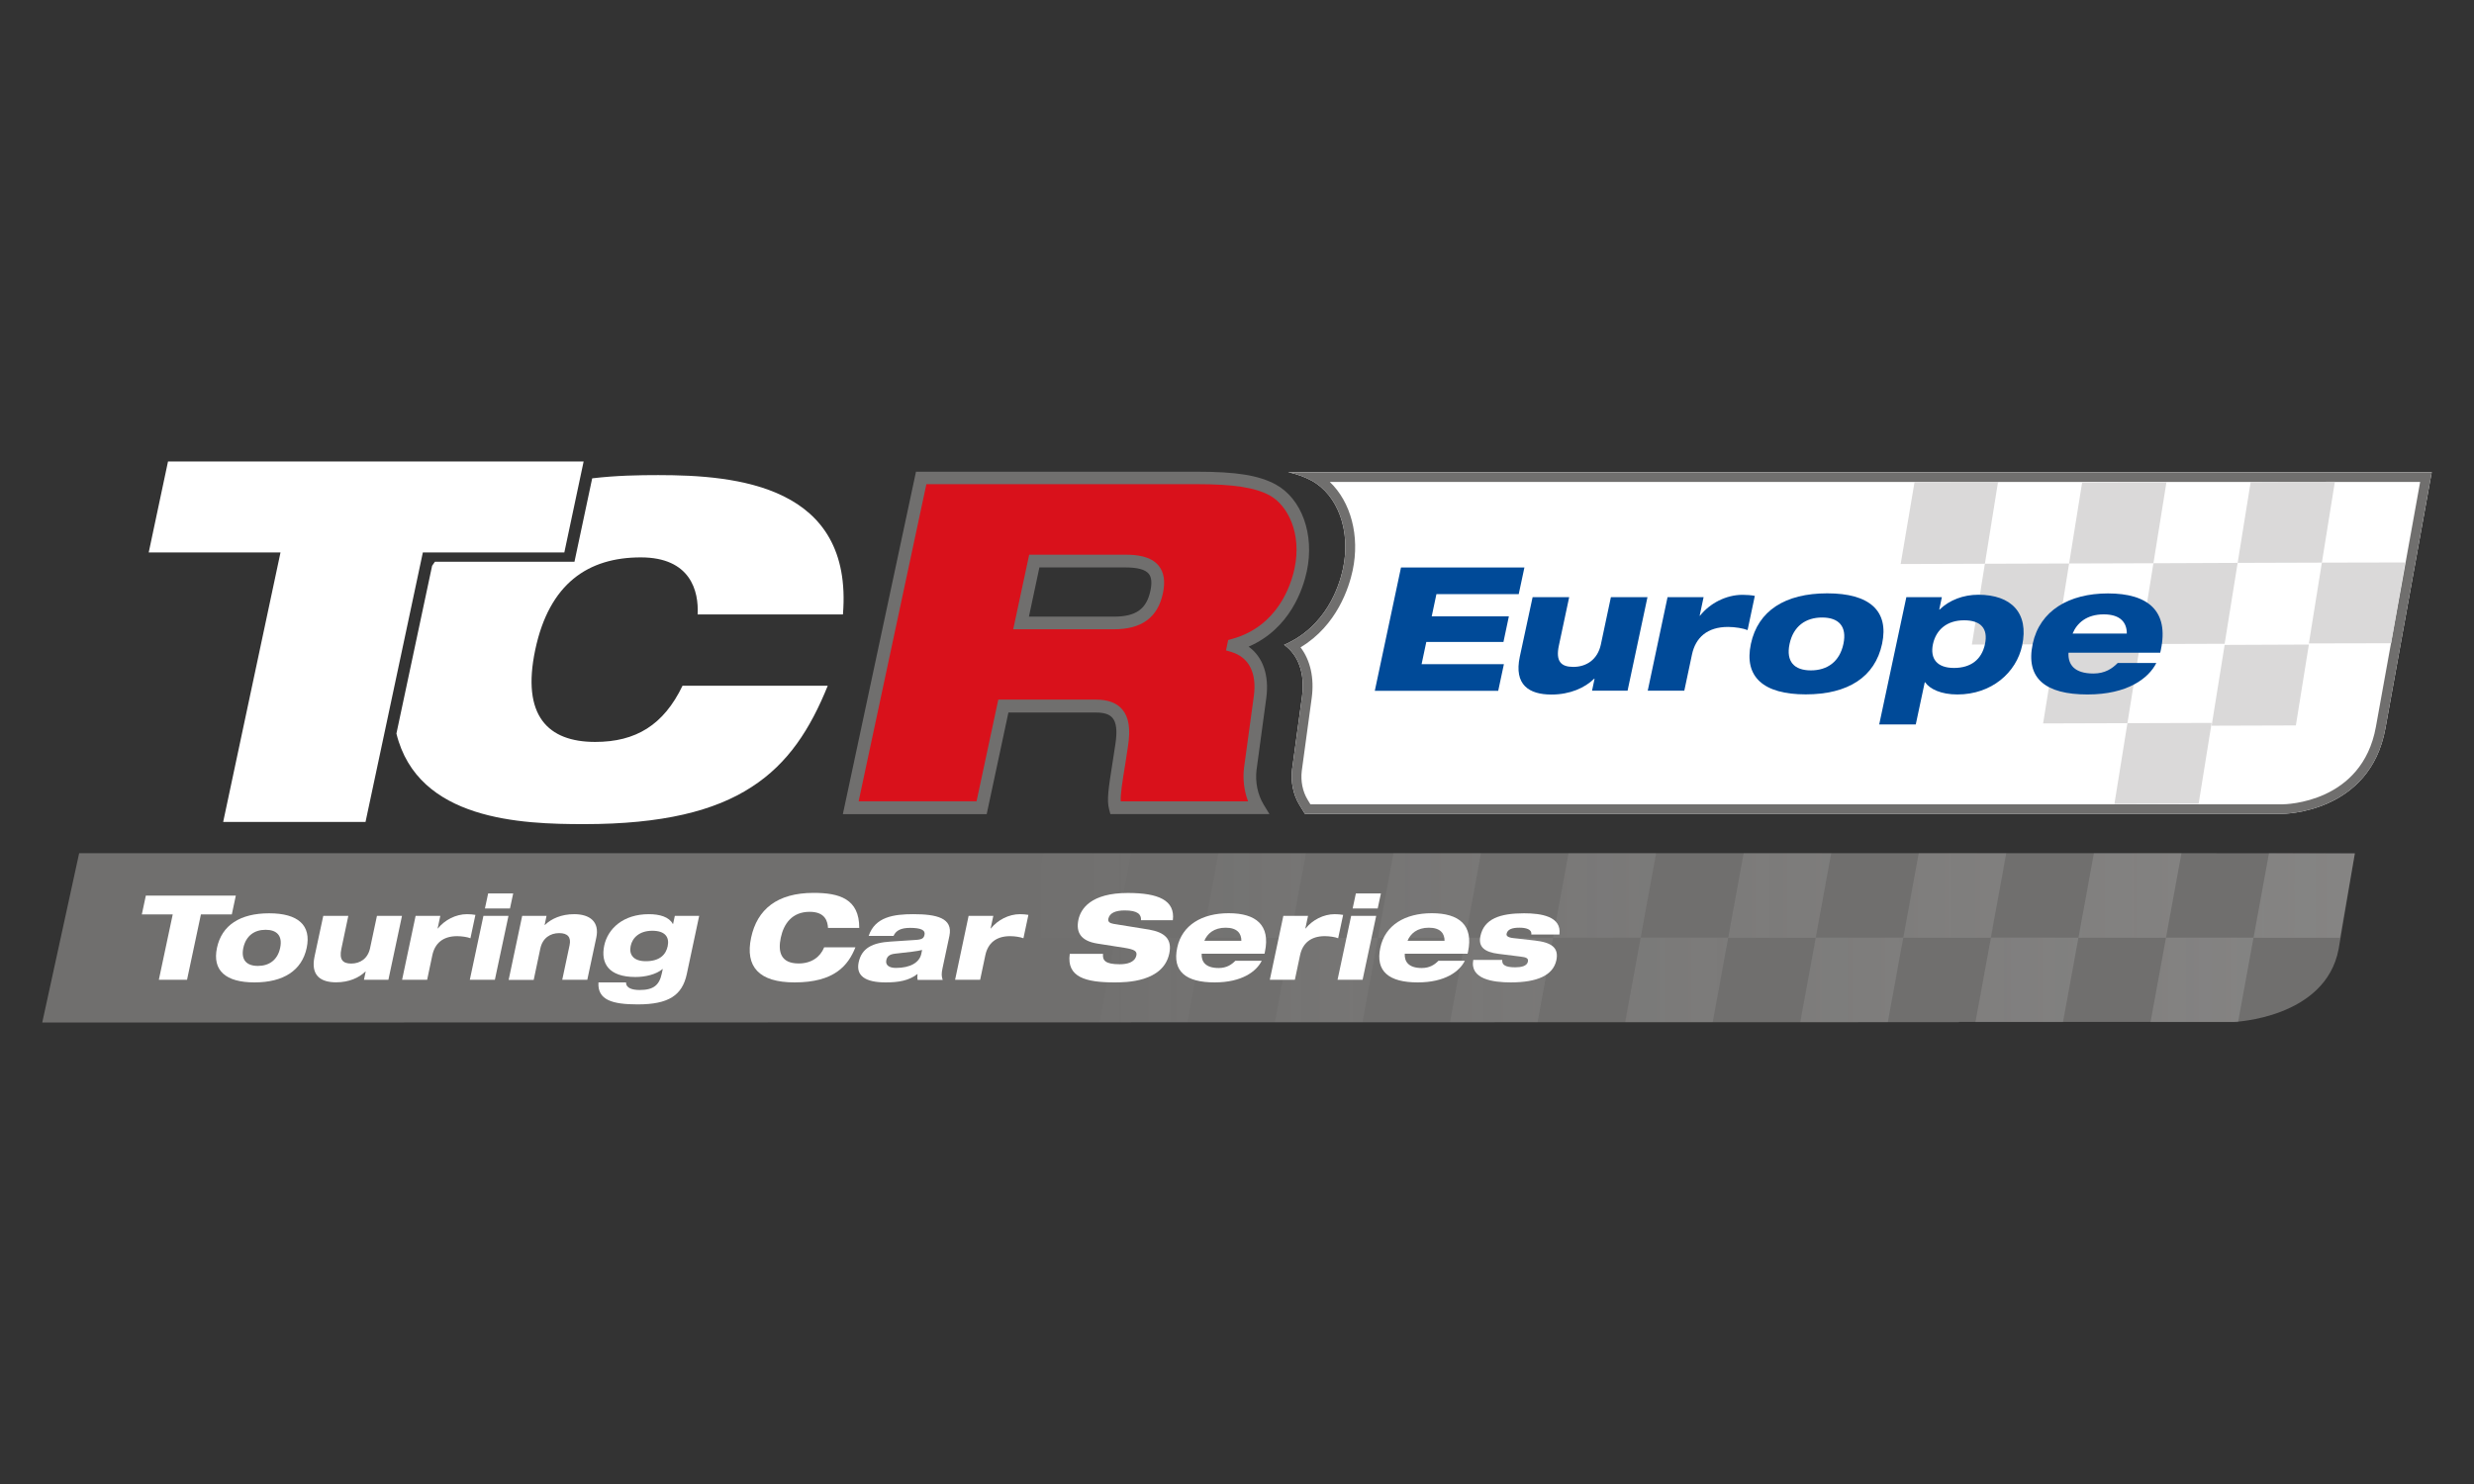 <?xml version="1.0" encoding="utf-8"?>
<!-- Generator: Adobe Illustrator 26.0.3, SVG Export Plug-In . SVG Version: 6.00 Build 0)  -->
<svg version="1.1" id="Calque_1" xmlns="http://www.w3.org/2000/svg" xmlns:xlink="http://www.w3.org/1999/xlink" x="0px" y="0px"
	 viewBox="0 0 283.46 170.08" style="enable-background:new 0 0 283.46 170.08;" xml:space="preserve">
<rect x="0" y="0" width="283.46" height="170.08" fill="#333333" stroke="none"/>
<style type="text/css">
	.st0{fill:#FFFFFF;}
	.st1{fill:#4C87C1;}
	.st2{fill:#6F1917;}
	.st3{fill:#A3131C;}
	.st4{fill:#FFD309;}
	.st5{fill-rule:evenodd;clip-rule:evenodd;fill:#E00D1D;}
	.st6{fill:#E00D1D;}
	.st7{fill:#007734;}
	.st8{fill:none;stroke:#000000;stroke-width:0.939;stroke-linecap:round;stroke-miterlimit:10;}
	.st9{fill:#007E3A;}
	.st10{fill:#E2001A;}
	.st11{fill:none;}
	.st12{fill:#F08A00;}
	.st13{fill:#00051D;}
	.st14{fill:#004A82;}
	.st15{fill:#FFF1C3;}
	.st16{fill:#9C9E9F;}
	.st17{fill-rule:evenodd;clip-rule:evenodd;fill:#004A82;}
	.st18{fill:url(#SVGID_00000118377677832568609440000013586412381968798872_);}
	.st19{fill:#FFDD00;}
	.st20{fill:#E20031;}
	.st21{fill:#E42125;}
	.st22{fill:#707173;}
	.st23{fill:url(#SVGID_00000063595309020172808320000010550310481675674004_);stroke:#FFFFFF;stroke-width:1.183;}
	.st24{fill:none;stroke:#000000;stroke-width:0.2;}
	.st25{fill:#000204;}
	.st26{fill:#706F6E;}
	.st27{opacity:0.2;fill:url(#SVGID_00000047022529393556426570000015173663222145655737_);}
	.st28{fill:url(#SVGID_00000142870721361088940550000012255058463725041027_);}
	.st29{fill:#D9111B;}
	.st30{fill:#DAD9D9;}
	.st31{fill:#004A98;}
</style>
<g>
	<path class="st26" d="M226.52,97.78L226.52,97.78l-217.45,0l-4.23,19.41l219.6-0.04l0.01-0.03h31.51c0,0,10.49-0.4,11.99-8.35
		c1.33-7.87,1.86-10.98,1.86-10.98L226.52,97.78z"/>
	
		<linearGradient id="SVGID_00000044877367927486184150000003296107627381593510_" gradientUnits="userSpaceOnUse" x1="117.758" y1="107.464" x2="269.811" y2="107.464">
		<stop  offset="0" style="stop-color:#FFFFFF;stop-opacity:0"/>
		<stop  offset="0.153" style="stop-color:#F3F2F2;stop-opacity:0.153"/>
		<stop  offset="0.398" style="stop-color:#E5E4E4;stop-opacity:0.398"/>
		<stop  offset="0.666" style="stop-color:#DDDCDC;stop-opacity:0.666"/>
		<stop  offset="1" style="stop-color:#DAD9D9"/>
	</linearGradient>
	<path style="opacity:0.2;fill:url(#SVGID_00000044877367927486184150000003296107627381593510_);" d="M179.71,97.79l-1.77,9.68
		h-10.03l-1.77,9.68h10.03l1.77-9.68h10.04l1.77-9.68H179.71z M157.88,107.47h10.03l1.77-9.68h-10.03L157.88,107.47z M137.82,107.47
		h10.03l1.77-9.68h-10.03L137.82,107.47z M198.01,107.47h10.03l1.77-9.68h-10.03L198.01,107.47z M117.76,107.47h10.03l1.77-9.68
		h-10.03L117.76,107.47z M258.2,107.47h9.89l1.72-9.64l-9.84-0.04L258.2,107.47z M238.14,107.47h10.03l1.77-9.68h-10.03
		L238.14,107.47z M218.07,107.47h10.03l1.77-9.68h-10.03L218.07,107.47z M206.27,117.14h10.03l1.77-9.68h-10.03L206.27,117.14z
		 M226.34,117.14h10.03l1.77-9.68h-10.03L226.34,117.14z M246.4,117.14h10.03l1.77-9.68h-10.03L246.4,117.14z M126.02,117.14h10.03
		l1.77-9.68h-10.03L126.02,117.14z M186.21,117.14h10.03l1.77-9.68h-10.03L186.21,117.14z M147.85,107.47h10.03l-1.77,9.68h-10.03
		L147.85,107.47z"/>
	<g>
		<path class="st0" d="M96.58,70.42c1.21-14.82-12.26-15.97-21.16-15.97c-2.17,0-4.79,0.04-7.57,0.37l-2.03,9.56H49.83
			c-0.11,0.15-0.21,0.3-0.32,0.46l-4.09,19.23c2.45,9.98,14.36,10.38,21.5,10.38c9,0,14.98-1.52,19.17-4.24
			c4.24-2.72,6.76-6.7,8.75-11.62H78.2c-2.16,4.5-5.35,6.44-10.01,6.44c-5.39,0-8.47-2.98-6.86-10.58
			c1.61-7.59,6.07-10.57,12.09-10.57c5.71,0,6.66,3.87,6.51,6.54H96.58z"/>
		<polygon class="st0" points="19.25,52.89 17.04,63.31 32.14,63.31 25.57,94.2 41.88,94.2 48.45,63.31 64.66,63.31 66.87,52.89 		
			"/>
	</g>
	<g>
		<g>
			<path class="st29" d="M105.54,54.77h31.59c4.31,0,6.83,0.37,8.69,1.38c2.53,1.38,4.08,5.03,3.2,9.16
				c-0.76,3.55-3.06,7.36-7.69,8.63l-0.02,0.11c2.1,0.64,3.5,2.54,3.06,5.82l-1.12,8.26c-0.2,1.69,0.2,3.28,0.91,4.45h-16.38
				c-0.29-1.11,0.06-2.75,0.73-7.15c0.44-2.81-0.16-4.5-2.92-4.5h-10.64l-2.49,11.65H97.47L105.54,54.77z M116.99,71.39h10.63
				c2.93,0,4.4-1.16,4.91-3.55c0.61-2.86-1.1-3.55-3.6-3.55H118.5L116.99,71.39z"/>
			<path class="st26" d="M145.45,93.3h-18.23l-0.14-0.54c-0.29-1.08-0.08-2.37,0.41-5.49c0.09-0.58,0.19-1.23,0.3-1.95
				c0.24-1.52,0.13-2.52-0.33-3.05c-0.35-0.41-0.96-0.61-1.87-0.61h-10.05l-2.49,11.65H96.57l8.38-39.25h32.17
				c4.56,0,7.09,0.41,9.04,1.46c3,1.64,4.47,5.73,3.57,9.95c-0.43,2.01-1.91,6.58-6.67,8.64c1.63,1.17,2.37,3.25,2.03,5.86
				l-1.12,8.26c-0.17,1.4,0.13,2.85,0.81,3.97L145.45,93.3z M128.41,91.84H143c-0.45-1.18-0.62-2.51-0.47-3.81l1.13-8.27
				c0.35-2.64-0.56-4.42-2.55-5.03l-0.64-0.19l0.25-1.19l0.43-0.12c5.22-1.43,6.76-6.13,7.17-8.08c0.86-4.01-0.78-7.24-2.84-8.37
				c-1.69-0.91-4.11-1.29-8.34-1.29h-31l-7.76,36.34h13.51l2.49-11.65h11.22c1.34,0,2.35,0.38,2.98,1.12
				c0.76,0.89,0.97,2.23,0.66,4.22c-0.11,0.72-0.21,1.37-0.3,1.96C128.57,89.75,128.37,91.02,128.41,91.84z M127.62,72.12h-11.53
				l1.83-8.55h11.01c1.21,0,2.91,0.13,3.83,1.27c0.61,0.75,0.77,1.81,0.48,3.16C132.65,70.77,130.81,72.12,127.62,72.12z
				 M117.89,70.67h9.73c2.53,0,3.74-0.86,4.19-2.97c0.19-0.89,0.13-1.55-0.19-1.94c-0.4-0.49-1.28-0.73-2.7-0.73h-9.83L117.89,70.67
				z"/>
		</g>
	</g>
	<g>
		<g>
			<g>
				<path class="st0" d="M147.61,54.12c1.03,0.23,1.89,0.55,2.66,0.96c3.04,1.66,4.52,5.8,3.61,10.07
					c-0.43,2.03-1.93,6.67-6.75,8.75c1.65,1.18,2.4,3.29,2.05,5.93l-1.14,8.36c-0.17,1.41,0.13,2.88,0.82,4.02l0.65,1.06H261.5
					c0,0,10.04,0,11.81-9.79l5.31-29.37H147.61z"/>
				<path class="st26" d="M277.29,55.24l-5.07,28.06c-1.58,8.74-10.35,8.88-10.72,8.88H150.14l-0.32-0.53
					c-0.57-0.93-0.81-2.14-0.67-3.29l1.14-8.37c0.31-2.3-0.16-4.33-1.28-5.8c4.2-2.52,5.56-6.9,5.97-8.8
					c0.85-3.98-0.22-7.88-2.62-10.16H277.29 M278.62,54.12L278.62,54.12L278.62,54.12z M278.62,54.12H147.61
					c1.03,0.23,1.89,0.55,2.66,0.96c3.04,1.66,4.52,5.8,3.61,10.07c-0.43,2.03-1.93,6.67-6.75,8.75c1.65,1.18,2.4,3.29,2.05,5.93
					l-1.14,8.36c-0.17,1.41,0.13,2.88,0.82,4.02l0.65,1.06H261.5c0,0,10.04,0,11.81-9.79L278.62,54.12L278.62,54.12z"/>
			</g>
		</g>
		<g>
			<polyline class="st30" points="264.54,73.87 254.89,73.91 253.4,83.17 263.05,83.14 264.54,73.87 			"/>
			<polyline class="st30" points="275.57,64.46 266.03,64.48 264.54,73.74 273.96,73.72 275.57,64.46 			"/>
			<polyline class="st30" points="267.52,55.21 257.87,55.25 256.38,64.51 266.03,64.48 267.52,55.21 			"/>
			<polyline class="st30" points="256.38,64.51 246.73,64.55 245.24,73.81 254.89,73.78 256.38,64.51 			"/>
			<polyline class="st30" points="248.22,55.28 238.56,55.31 237.07,64.58 246.73,64.55 248.22,55.28 			"/>
			<polyline class="st30" points="237.07,64.58 227.42,64.61 225.93,73.87 235.55,73.84 235.58,73.65 235.61,73.65 237.07,64.58 			
				"/>
			<polyline class="st30" points="228.98,55.22 219.36,55.25 217.77,64.64 227.42,64.61 228.91,55.34 			"/>
			<polyline class="st30" points="253.4,82.85 243.75,82.88 242.26,92.14 251.91,92.11 253.4,82.85 			"/>
			<polyline class="st30" points="245.24,73.61 235.61,73.65 235.58,73.65 235.55,73.84 234.09,82.91 243.75,82.88 245.24,73.61 			
				"/>
		</g>
		<g>
			<path class="st31" d="M160.52,65.04h14.14l-0.65,3.05h-9.43l-0.54,2.55h8.84l-0.62,2.93h-8.84l-0.54,2.55h9.43l-0.65,3.05h-14.14
				L160.52,65.04z"/>
			<path class="st31" d="M175.6,68.44h4.19l-1.18,5.54c-0.39,1.82,0.25,2.45,1.65,2.45c1.48,0,2.78-0.81,3.16-2.57l1.15-5.42h4.19
				l-2.28,10.72h-4.07l0.29-1.38h-0.04c-1.07,1.05-2.78,1.82-4.9,1.82c-2.57,0-4.31-1.11-3.63-4.33L175.6,68.44z"/>
			<path class="st31" d="M191.06,68.44h4.13l-0.45,2.12h0.04c1.13-1.42,2.98-2.39,4.88-2.39c0.45,0,1,0.04,1.4,0.12l-0.83,3.92
				c-0.49-0.2-1.45-0.36-2.24-0.36c-2.39,0-3.72,1.23-4.13,3.16l-0.88,4.15h-4.19L191.06,68.44z"/>
			<path class="st31" d="M209.36,68c4.84,0,7.09,2,6.28,5.79c-0.81,3.8-3.9,5.79-8.75,5.79c-4.84,0-7.09-2-6.28-5.79
				C201.42,70,204.52,68,209.36,68z M205.04,73.8c-0.43,2.02,0.54,3.03,2.44,3.03c1.9,0,3.3-1.01,3.73-3.03
				c0.43-2.02-0.54-3.03-2.44-3.03C206.87,70.77,205.47,71.78,205.04,73.8z"/>
			<path class="st31" d="M218.42,68.44h4.07l-0.3,1.42h0.04c1.12-1.09,2.73-1.7,4.43-1.7c3.8,0,5.82,2.1,5.03,5.81
				c-0.66,3.1-3.49,5.62-7.42,5.62c-1.86,0-3.15-0.61-3.7-1.4h-0.04l-1.03,4.84h-4.19L218.42,68.44z M223.88,76.55
				c1.92,0,3.17-0.95,3.55-2.73c0.38-1.78-0.47-2.73-2.39-2.73c-1.96,0-3.21,1.07-3.57,2.73C221.12,75.48,221.92,76.55,223.88,76.55
				z"/>
			<path class="st31" d="M247.07,75.97c-0.89,1.78-3.32,3.62-7.89,3.62c-4.83,0-7.12-1.84-6.28-5.81c0.81-3.8,4.17-5.77,8.62-5.77
				c4.59,0,7.01,2,6.06,6.47l-0.07,0.32H237c-0.08,1.38,0.7,2.39,2.85,2.39c1.34,0,2.16-0.57,2.79-1.21H247.07z M243.68,72.61
				c0.01-1.19-0.66-2.2-2.64-2.2c-1.98,0-3.08,1.01-3.57,2.2H243.68z"/>
		</g>
	</g>
	<g>
		<path class="st0" d="M16.71,102.64h10.31l-0.46,2.16h-3.54l-1.59,7.49H18.2l1.59-7.49h-3.54L16.71,102.64z"/>
		<path class="st0" d="M30.84,104.67c3.31,0,4.85,1.37,4.3,3.96c-0.55,2.6-2.67,3.96-5.98,3.96s-4.85-1.37-4.3-3.96
			C25.41,106.03,27.52,104.67,30.84,104.67z M27.88,108.63c-0.29,1.38,0.37,2.07,1.67,2.07s2.26-0.69,2.55-2.07
			c0.29-1.38-0.37-2.07-1.67-2.07C29.14,106.56,28.18,107.25,27.88,108.63z"/>
		<path class="st0" d="M37.04,104.96h2.87l-0.8,3.79c-0.26,1.24,0.17,1.68,1.13,1.68c1.01,0,1.9-0.55,2.16-1.76l0.79-3.71h2.87
			l-1.56,7.33H41.7l0.2-0.95h-0.03c-0.73,0.72-1.9,1.24-3.35,1.24c-1.76,0-2.95-0.76-2.48-2.96L37.04,104.96z"/>
		<path class="st0" d="M47.62,104.96h2.83l-0.31,1.45h0.03c0.78-0.97,2.04-1.64,3.34-1.64c0.31,0,0.68,0.03,0.96,0.08l-0.57,2.68
			c-0.34-0.14-0.99-0.24-1.53-0.24c-1.64,0-2.54,0.84-2.83,2.16l-0.6,2.84h-2.87L47.62,104.96z"/>
		<path class="st0" d="M55.39,104.96h2.87l-1.56,7.33h-2.87L55.39,104.96z M55.93,102.39h2.87l-0.37,1.73h-2.87L55.93,102.39z"/>
		<path class="st0" d="M59.83,104.96h2.79l-0.22,1.05h0.03c0.73-0.72,1.9-1.24,3.35-1.24c1.8,0,2.93,0.87,2.54,2.69l-1.03,4.83
			h-2.87l0.84-3.96c0.2-0.93-0.23-1.39-1.19-1.39c-1.01,0-1.9,0.55-2.16,1.76l-0.76,3.6h-2.87L59.83,104.96z"/>
		<path class="st0" d="M77.32,104.96h2.79l-1.42,6.67c-0.52,2.45-2.1,3.48-5.62,3.48c-2.89,0-4.63-0.49-4.5-2.52h3.16
			c-0.01,0.66,0.72,0.87,1.56,0.87c1.61,0,2.26-0.57,2.54-1.91l0.11-0.51c-0.77,0.65-2.02,0.93-3.13,0.93c-3.11,0-4-1.6-3.58-3.6
			c0.41-1.93,2.16-3.6,5.11-3.6c1.27,0,2.32,0.32,2.75,1.12h0.03L77.32,104.96z M74,110.16c1.62,0,2.3-0.78,2.5-1.72
			c0.22-1.03-0.29-1.77-1.76-1.77c-1.45,0-2.28,0.78-2.48,1.74C72.05,109.39,72.55,110.16,74,110.16z"/>
		<path class="st0" d="M98.01,108.57c-0.83,2.08-2.4,4.02-6.97,4.02c-4.08,0-5.69-1.8-4.98-5.13c0.69-3.23,2.97-5.13,7.16-5.13
			c2.95,0,5.24,0.68,5.23,4.02h-3.58c-0.04-0.69-0.27-1.85-2.1-1.85c-2.02,0-2.97,1.37-3.31,2.96c-0.34,1.6-0.03,2.96,2.05,2.96
			c1.45,0,2.47-0.73,2.92-1.85H98.01z"/>
		<path class="st0" d="M99.53,107.26c0.73-2.18,2.87-2.49,5.11-2.49c2.66,0,4.57,0.43,4.14,2.49l-0.79,3.71
			c-0.13,0.62-0.12,0.91,0.02,1.33h-2.87c-0.05-0.22-0.04-0.47-0.01-0.68c-0.99,0.78-2.21,0.97-3.65,0.97
			c-2.34,0-3.42-0.76-3.1-2.29c0.35-1.66,1.59-2.26,3.67-2.39l2.89-0.19c0.76-0.05,0.91-0.22,0.99-0.6
			c0.11-0.51-0.39-0.78-1.65-0.78c-1.05,0-1.63,0.3-1.9,0.92H99.53z M105.65,108.87c-0.23,0.07-0.6,0.13-1.14,0.2l-1.98,0.23
			c-0.6,0.07-0.89,0.3-0.98,0.74c-0.12,0.57,0.32,0.89,1.1,0.89c1.65,0,2.7-0.62,2.91-1.62L105.65,108.87z"/>
		<path class="st0" d="M110.98,104.96h2.83l-0.31,1.45h0.03c0.78-0.97,2.04-1.64,3.34-1.64c0.31,0,0.68,0.03,0.96,0.08l-0.57,2.68
			c-0.34-0.14-0.99-0.24-1.53-0.24c-1.64,0-2.54,0.84-2.83,2.16l-0.6,2.84h-2.87L110.98,104.96z"/>
		<path class="st0" d="M130.73,105.46c0.05-0.66-0.38-1.12-1.86-1.12c-1.08,0-1.74,0.31-1.88,0.95c-0.07,0.32,0.12,0.51,0.59,0.59
			c0.78,0.14,3.18,0.5,4.09,0.66c1.73,0.31,2.66,1.04,2.3,2.75c-0.7,3.27-4.95,3.3-6.27,3.3c-3.27,0-5.52-0.58-5.13-3.27h3.81
			c-0.07,0.73,0.23,1.19,1.91,1.19c0.81,0,1.73-0.19,1.91-1.01c0.11-0.51-0.26-0.69-1.34-0.87l-3.12-0.49
			c-1.92-0.3-2.48-1.3-2.18-2.73c0.27-1.27,1.44-3.07,5.67-3.07c3.5,0,5.43,0.84,5.15,3.12H130.73z"/>
		<path class="st0" d="M144.56,110.12c-0.61,1.22-2.27,2.47-5.39,2.47c-3.3,0-4.87-1.26-4.29-3.98c0.55-2.6,2.85-3.95,5.9-3.95
			c3.14,0,4.79,1.37,4.15,4.42l-0.05,0.22h-7.2c-0.05,0.95,0.48,1.64,1.95,1.64c0.92,0,1.48-0.39,1.91-0.83H144.56z M142.23,107.82
			c0.01-0.81-0.45-1.5-1.8-1.5c-1.35,0-2.11,0.69-2.44,1.5H142.23z"/>
		<path class="st0" d="M147.04,104.96h2.83l-0.31,1.45h0.03c0.78-0.97,2.04-1.64,3.34-1.64c0.31,0,0.68,0.03,0.96,0.08l-0.57,2.68
			c-0.34-0.14-0.99-0.24-1.53-0.24c-1.64,0-2.54,0.84-2.83,2.16l-0.6,2.84h-2.87L147.04,104.96z"/>
		<path class="st0" d="M154.81,104.96h2.87l-1.56,7.33h-2.87L154.81,104.96z M155.35,102.39h2.87l-0.37,1.73h-2.87L155.35,102.39z"
			/>
		<path class="st0" d="M167.83,110.12c-0.61,1.22-2.27,2.47-5.39,2.47c-3.3,0-4.87-1.26-4.29-3.98c0.55-2.6,2.85-3.95,5.9-3.95
			c3.14,0,4.79,1.37,4.15,4.42l-0.05,0.22h-7.2c-0.05,0.95,0.48,1.64,1.95,1.64c0.92,0,1.48-0.39,1.91-0.83H167.83z M165.51,107.82
			c0.01-0.81-0.45-1.5-1.8-1.5c-1.35,0-2.11,0.69-2.44,1.5H165.51z"/>
		<path class="st0" d="M172.12,110.01c-0.02,0.27,0.05,0.49,0.27,0.62c0.23,0.15,0.6,0.23,1.22,0.23c0.64,0,1.34-0.12,1.45-0.65
			c0.08-0.39-0.18-0.5-0.86-0.58l-2.49-0.31c-1.63-0.2-2.36-0.8-2.09-2.04c0.42-1.99,2.26-2.61,5-2.61c1.95,0,4.33,0.35,4.05,2.43
			h-3.22c0.04-0.31-0.12-0.51-0.38-0.62c-0.26-0.12-0.63-0.16-0.99-0.16c-0.83,0-1.35,0.19-1.46,0.69c-0.05,0.23,0.1,0.43,0.81,0.51
			l2.42,0.27c1.93,0.22,2.77,0.82,2.47,2.26c-0.37,1.73-2.19,2.54-5.23,2.54c-2.03,0-4.7-0.37-4.29-2.58H172.12z"/>
	</g>
</g>
</svg>
